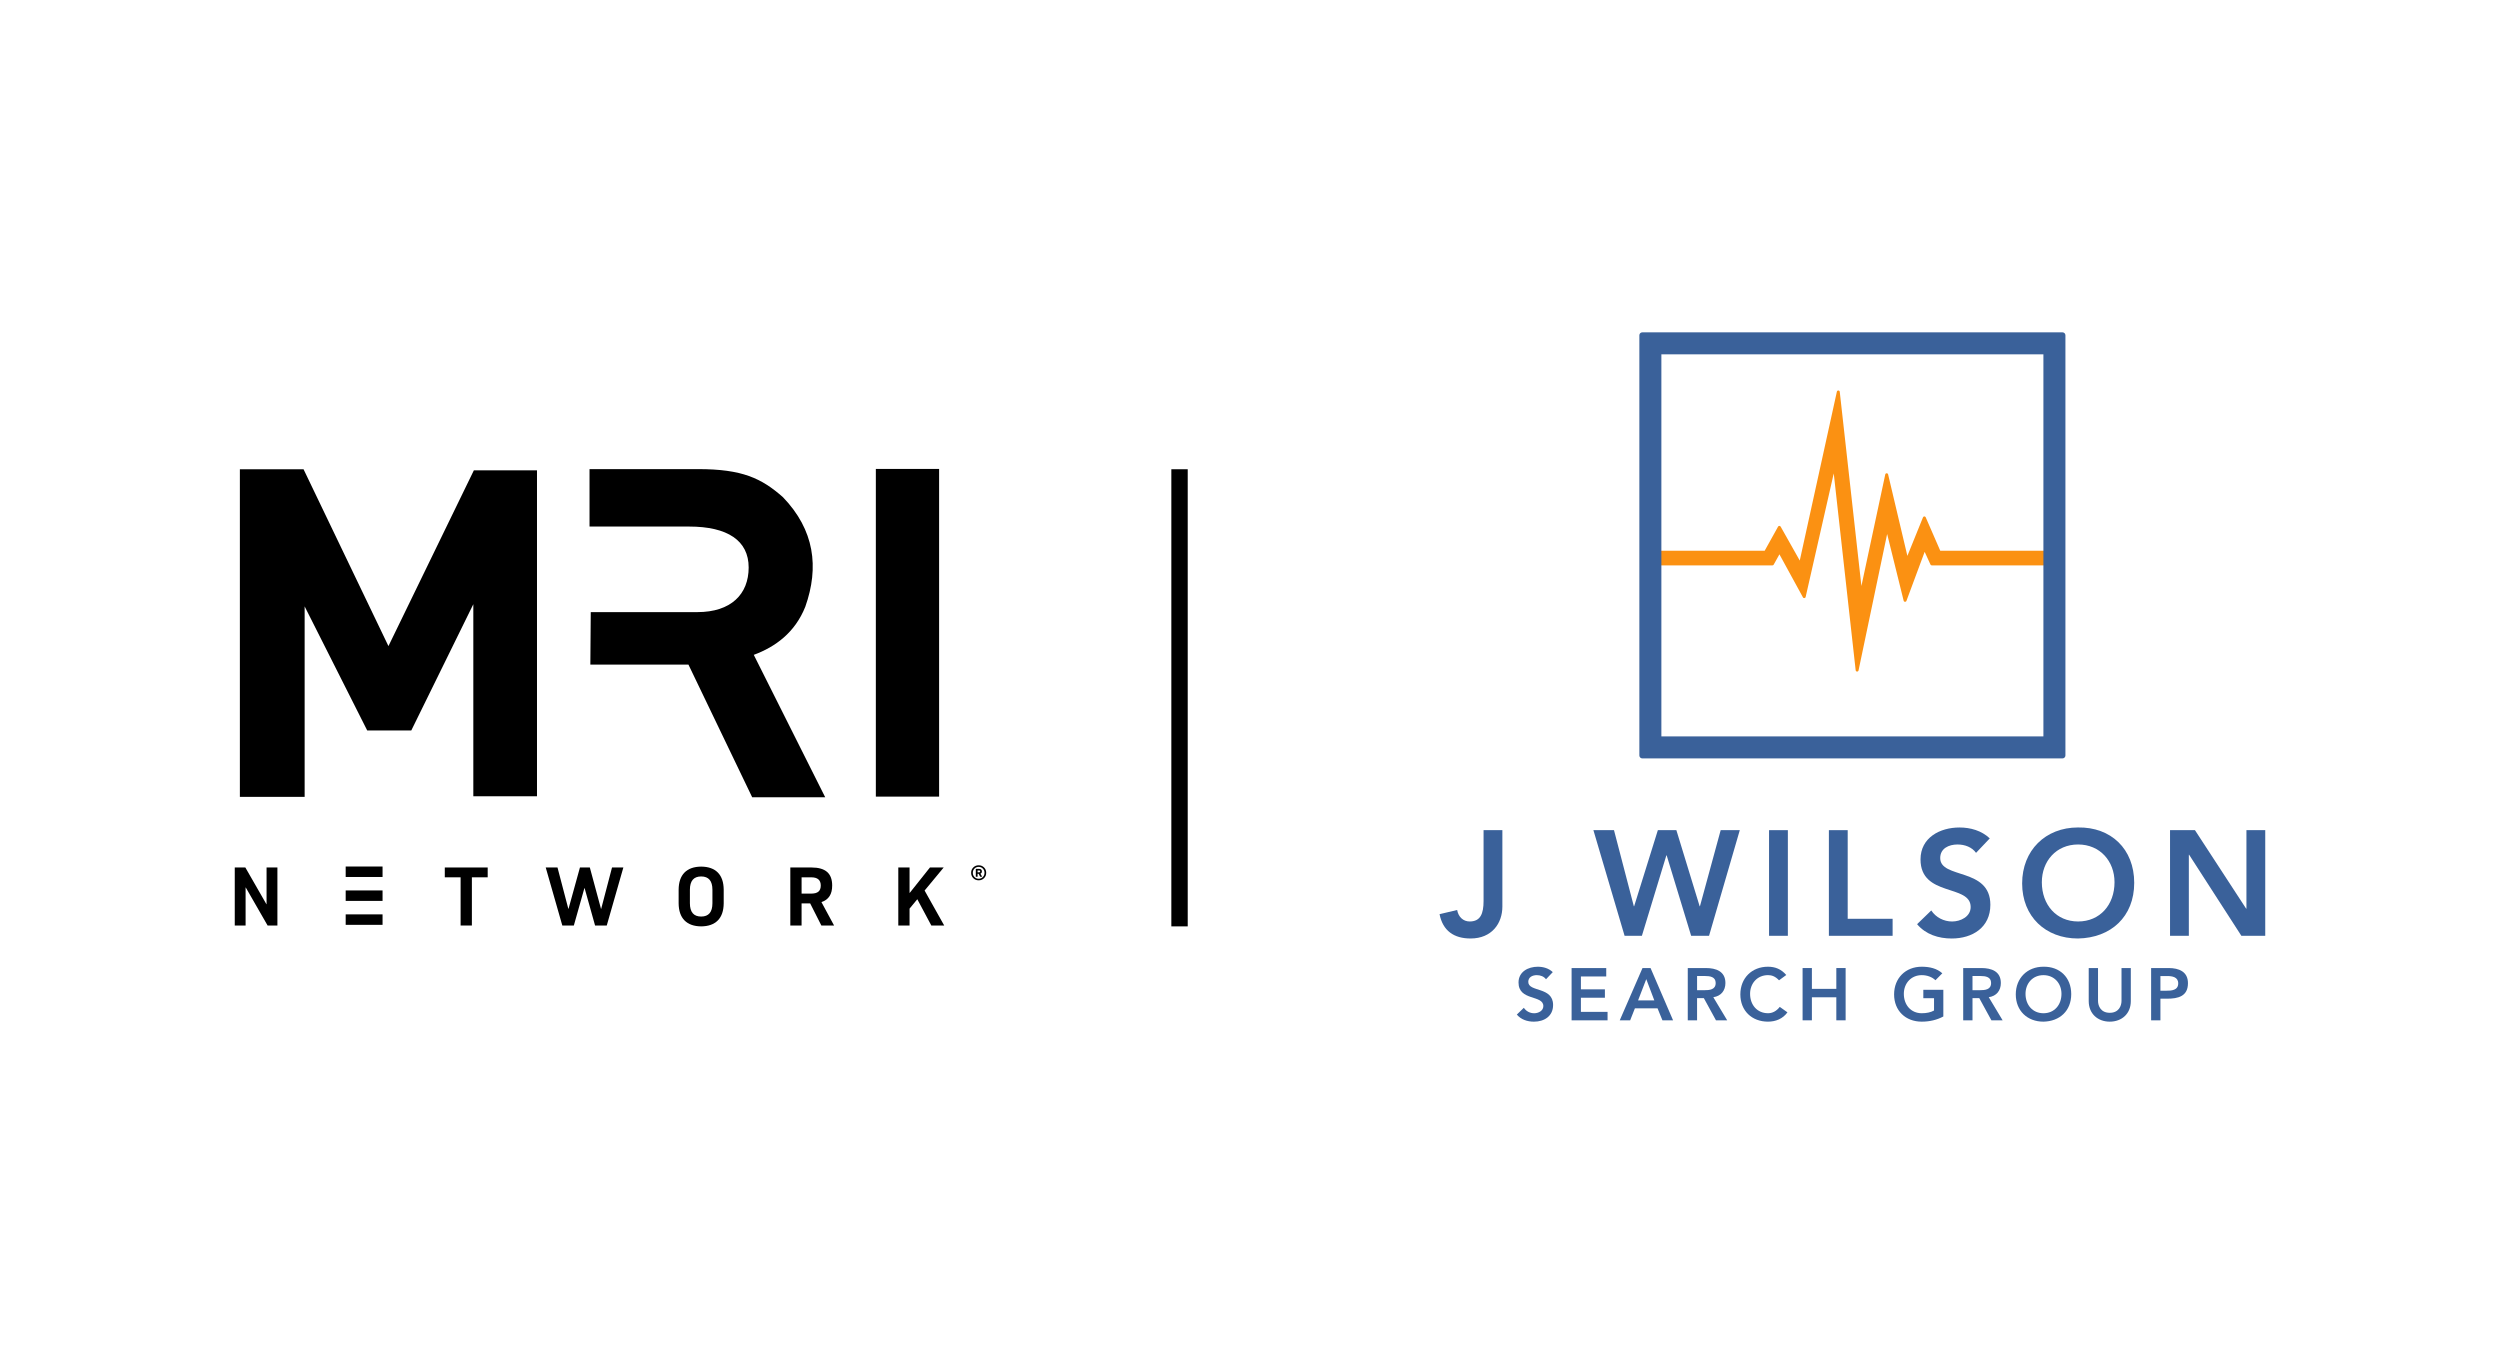 <?xml version="1.0" encoding="UTF-8"?>
<svg id="Layer_1" data-name="Layer 1" xmlns="http://www.w3.org/2000/svg" viewBox="0 0 1851.7 1002.87">
  <defs>
    <style>
      .cls-1 {
        fill: #3a619a;
      }

      .cls-2 {
        fill: #fb9112;
      }
    </style>
  </defs>
  <polygon points="197.44 669.72 197.32 669.72 181.72 642.53 173.88 642.53 173.88 685.51 181.91 685.51 181.91 657.35 182.03 657.35 198.21 685.51 205.47 685.51 205.47 642.53 197.44 642.53 197.44 669.72"/>
  <polygon points="329.45 649.81 341.16 649.81 341.16 685.51 349.51 685.51 349.51 649.81 361.22 649.81 361.22 642.53 329.45 642.53 329.45 649.81"/>
  <polygon points="445.28 673.2 445.16 673.2 436.88 642.53 429.55 642.53 421.09 673.14 420.95 673.14 412.93 642.53 404.21 642.53 416.5 685.51 425.03 685.51 432.86 657.8 433 657.8 440.76 685.51 449.41 685.51 461.71 642.53 453.31 642.53 445.28 673.2"/>
  <path d="M519.34,641.88c-5.4.05-9.51,1.52-12.36,4.41-2.84,2.9-4.28,7.12-4.33,12.66v10.11c.05,5.54,1.49,9.76,4.33,12.66,2.85,2.9,6.96,4.38,12.36,4.43,5.4-.05,9.51-1.53,12.36-4.43,2.84-2.9,4.28-7.12,4.33-12.66v-10.11c-.05-5.54-1.49-9.76-4.33-12.66-2.85-2.9-6.96-4.36-12.36-4.41M527.68,669.01c0,6.57-2.78,9.86-8.34,9.86s-8.34-3.29-8.34-9.86v-9.98c0-6.57,2.78-9.86,8.34-9.86s8.34,3.29,8.34,9.86v9.98Z"/>
  <path d="M616.38,655.87c0-4.51-1.26-7.87-3.78-10.05-2.54-2.2-6.38-3.29-11.56-3.29h-15.67v42.98h8.34v-16.37h6.37l8.28,16.37h9.42l-9.36-17.34c5.35-1.76,8-5.86,7.95-12.3M606.2,660.41c-1.14.97-2.91,1.46-5.29,1.46h-7.19v-12.05h7.19c4.67,0,7.01,2.03,7.01,6.06,0,2.06-.58,3.56-1.72,4.53"/>
  <polygon points="698.97 642.53 688.79 642.53 673.82 661.35 673.69 661.35 673.69 642.53 665.35 642.53 665.35 685.51 673.69 685.51 673.69 673 679.43 666.04 689.81 685.51 699.36 685.51 684.83 659.61 698.97 642.53"/>
  <path d="M728.86,642.5c-1.07-1.07-2.39-1.6-3.97-1.6s-2.91.53-3.99,1.6c-1.07,1.07-1.61,2.39-1.61,3.97s.55,2.9,1.61,3.97c1.08,1.07,2.4,1.6,3.99,1.6s2.9-.53,3.97-1.6c1.07-1.07,1.6-2.39,1.6-3.97s-.53-2.9-1.6-3.97M727.96,649.6c-.84.85-1.86,1.27-3.07,1.27s-2.27-.41-3.1-1.26c-.84-.85-1.25-1.89-1.25-3.14s.41-2.29,1.25-3.14c.84-.85,1.87-1.26,3.1-1.26s2.23.42,3.07,1.27c.84.86,1.25,1.9,1.25,3.13s-.41,2.28-1.25,3.13"/>
  <path d="M727.26,645.42c0-1.25-.74-1.88-2.21-1.88h-2.29v5.84h1.32v-2.15h.78l1.13,2.15h1.49l-1.32-2.28c.74-.23,1.1-.79,1.1-1.69M725.76,645.95c-.16.11-.4.17-.73.17h-.95v-1.41h.95c.33-.02.57.04.73.15.16.12.23.32.21.57.02.24-.05.41-.21.52"/>
  <rect x="648.72" y="347.33" width="46.86" height="242.71"/>
  <polygon points="287.71 478.56 224.83 347.57 177.67 347.57 177.67 590.21 225.64 590.21 225.64 449.14 271.99 541.04 304.63 541.04 350.58 447.53 350.58 589.8 397.74 589.8 397.74 348.37 350.98 348.37 287.71 478.56"/>
  <path d="M558.31,485.03c15.96-5.88,30.53-16.49,38.15-35.62,10.42-29.4,6.74-56.95-16.53-81.14-15.92-14.08-30.31-20.81-62.76-20.81h-80.52v42.55h73.78c28.47,0,44.09,10.4,44.09,30.3s-13.17,33.07-37.97,33.07h-78.99l-.3,38.88h69.8c.92,0,1.88,0,2.86-.01l47.21,98.26h54.08l-52.91-105.49Z"/>
  <rect x="256.04" y="641.81" width="27.31" height="7.75"/>
  <rect x="256.04" y="659.53" width="27.31" height="7.75"/>
  <rect x="256.04" y="677.26" width="27.31" height="7.75"/>
  <rect x="867.59" y="347.56" width="12.13" height="338.59"/>
  <g>
    <g>
      <path class="cls-1" d="M1112.78,671.47c0,12.49-7.85,23.65-23.54,23.65-12.27,0-20.56-5.64-22.99-18.02l13.04-3.09c.88,5.08,4.42,8.51,9.28,8.51,7.96,0,10.28-5.75,10.28-15.14v-52.5h13.93v56.59Z"/>
      <path class="cls-1" d="M1180.2,614.88h15.25l14.7,56.37h.22l17.57-56.37h13.71l17.24,56.37h.22l15.36-56.37h14.15l-22.77,78.25h-13.26l-18.13-59.58h-.22l-18.13,59.58h-12.82l-23.1-78.25Z"/>
      <path class="cls-1" d="M1310.3,614.88h13.93v78.25h-13.93v-78.25Z"/>
      <path class="cls-1" d="M1354.62,614.88h13.93v65.65h33.27v12.6h-47.2v-78.25Z"/>
      <path class="cls-1" d="M1463.61,631.68c-2.98-4.2-8.29-6.19-13.71-6.19-6.41,0-12.82,2.87-12.82,10.06,0,15.7,37.14,6.74,37.14,34.6,0,16.8-13.26,24.98-28.63,24.98-9.73,0-19.23-2.98-25.64-10.61l10.5-10.17c3.43,5.19,9.28,8.18,15.47,8.18s13.71-3.54,13.71-10.72c0-17.13-37.14-7.29-37.14-35.26,0-16.14,14.37-23.65,28.85-23.65,8.18,0,16.36,2.32,22.44,8.07l-10.17,10.72Z"/>
      <path class="cls-1" d="M1539.1,612.89c24.43-.44,41.67,15.92,41.67,41.01s-17.24,40.79-41.67,41.23c-24.1,0-41.34-16.36-41.34-40.79s17.24-41.45,41.34-41.45ZM1539.21,682.52c16.25,0,26.97-12.38,26.97-29.07,0-15.58-10.72-27.96-26.97-27.96s-26.86,12.38-26.86,27.96c0,16.69,10.72,29.07,26.86,29.07Z"/>
      <path class="cls-1" d="M1607.3,614.88h18.46l37.91,58.14h.22v-58.14h13.93v78.25h-17.68l-38.69-60.02h-.22v60.02h-13.93v-78.25Z"/>
    </g>
    <g>
      <path class="cls-1" d="M1145.08,725.33c-1.48-2.08-4.1-3.06-6.78-3.06-3.17,0-6.34,1.42-6.34,4.98,0,7.77,18.38,3.34,18.38,17.12,0,8.31-6.56,12.36-14.17,12.36-4.81,0-9.52-1.48-12.69-5.25l5.2-5.03c1.7,2.57,4.59,4.05,7.66,4.05s6.78-1.75,6.78-5.31c0-8.48-18.38-3.61-18.38-17.45,0-7.98,7.11-11.7,14.27-11.7,4.05,0,8.09,1.15,11.1,3.99l-5.03,5.31Z"/>
      <path class="cls-1" d="M1164.06,717.01h25.65v6.23h-18.76v9.52h17.77v6.23h-17.77v10.5h19.74v6.23h-26.64v-38.72Z"/>
      <path class="cls-1" d="M1216.57,717.01h5.96l16.68,38.72h-7.88l-3.61-8.86h-16.79l-3.5,8.86h-7.71l16.85-38.72ZM1225.32,740.97l-5.96-15.75-6.07,15.75h12.03Z"/>
      <path class="cls-1" d="M1250.09,717.01h13.45c7.44,0,14.44,2.41,14.44,11.1,0,5.58-3.23,9.68-8.97,10.5l10.28,17.12h-8.31l-8.97-16.41h-5.03v16.41h-6.89v-38.72ZM1262.35,733.42c3.88,0,8.42-.33,8.42-5.36,0-4.59-4.27-5.14-7.82-5.14h-5.96v10.5h5.36Z"/>
      <path class="cls-1" d="M1317.69,726.09c-2.84-3.01-5.47-3.83-8.15-3.83-7.98,0-13.29,6.13-13.29,13.84,0,8.26,5.31,14.38,13.29,14.38,3.12,0,6.13-1.42,8.7-4.7l5.69,4.05c-3.5,4.81-8.75,6.89-14.44,6.89-11.92,0-20.45-8.09-20.45-20.18s8.53-20.51,20.45-20.51c5.25,0,9.74,1.7,13.56,6.13l-5.36,3.94Z"/>
      <path class="cls-1" d="M1335.14,717.01h6.89v15.42h18.1v-15.42h6.89v38.72h-6.89v-17.06h-18.1v17.06h-6.89v-38.72Z"/>
      <path class="cls-1" d="M1439.39,752.89c-4.7,2.52-10.06,3.83-16.02,3.83-11.92,0-20.45-8.09-20.45-20.18s8.53-20.51,20.45-20.51c5.91,0,11.21,1.26,15.26,4.87l-5.09,5.14c-2.46-2.41-6.23-3.77-10.12-3.77-7.98,0-13.29,6.13-13.29,13.84,0,8.26,5.31,14.38,13.29,14.38,3.5,0,6.67-.66,9.08-2.02v-9.13h-7.93v-6.23h14.82v19.8Z"/>
      <path class="cls-1" d="M1454.1,717.01h13.45c7.44,0,14.44,2.41,14.44,11.1,0,5.58-3.23,9.68-8.97,10.5l10.28,17.12h-8.31l-8.97-16.41h-5.03v16.41h-6.89v-38.72ZM1466.35,733.42c3.88,0,8.42-.33,8.42-5.36,0-4.59-4.27-5.14-7.82-5.14h-5.96v10.5h5.36Z"/>
      <path class="cls-1" d="M1513.5,716.03c12.09-.22,20.62,7.88,20.62,20.29s-8.53,20.18-20.62,20.4c-11.92,0-20.45-8.09-20.45-20.18s8.53-20.51,20.45-20.51ZM1513.55,750.49c8.04,0,13.34-6.13,13.34-14.38,0-7.71-5.31-13.84-13.34-13.84s-13.29,6.13-13.29,13.84c0,8.26,5.31,14.38,13.29,14.38Z"/>
      <path class="cls-1" d="M1578.25,741.52c0,9.35-6.73,15.2-15.59,15.2s-15.59-5.85-15.59-15.2v-24.5h6.89v24.28c0,3.83,2.08,8.86,8.7,8.86s8.7-5.03,8.7-8.86v-24.28h6.89v24.5Z"/>
      <path class="cls-1" d="M1593.29,717.01h13.02c7.49,0,14.27,2.63,14.27,11.21,0,9.74-7.27,11.49-15.48,11.49h-4.92v16.02h-6.89v-38.72ZM1604.34,733.81c3.94,0,9.02-.22,9.02-5.47,0-4.76-4.54-5.41-8.26-5.41h-4.92v10.88h4.16Z"/>
    </g>
    <g>
      <path class="cls-2" d="M1374.45,496.43l-16.23-145.79-20.81,91.52c-.22.96-1.51,1.15-2,.29l-17.42-31.87-4.24,7.63c-.19.34-.55.56-.95.56h-89.93s0-10.85,0-10.85h84.19l9.93-17.87c.41-.74,1.47-.74,1.89,0l14.17,25.14,27.49-125.12c.28-1.19,2.01-1.08,2.13.14l16.04,143.83,17.67-82.64c.25-1.12,1.84-1.14,2.11-.02l14.27,60.36,11.57-28.56c.34-.89,1.59-.93,1.99-.06l10.79,24.8h85.06s0,10.85,0,10.85h-91.33c-.42,0-.81-.25-.98-.63l-4.3-9.41-13.5,36.34c-.38.99-1.82.89-2.06-.14l-12.23-49.42-21.18,101.06c-.27,1.2-2.01,1.1-2.13-.13Z"/>
      <path class="cls-1" d="M1527.65,561.74h-311.24c-1.2,0-2.17-.97-2.17-2.17V248.33c0-1.2.97-2.17,2.17-2.17h311.24c1.2,0,2.17.97,2.17,2.17v311.24c0,1.2-.97,2.17-2.17,2.17ZM1230.55,545.42h282.96v-282.96h-282.96v282.96Z"/>
    </g>
  </g>
</svg>